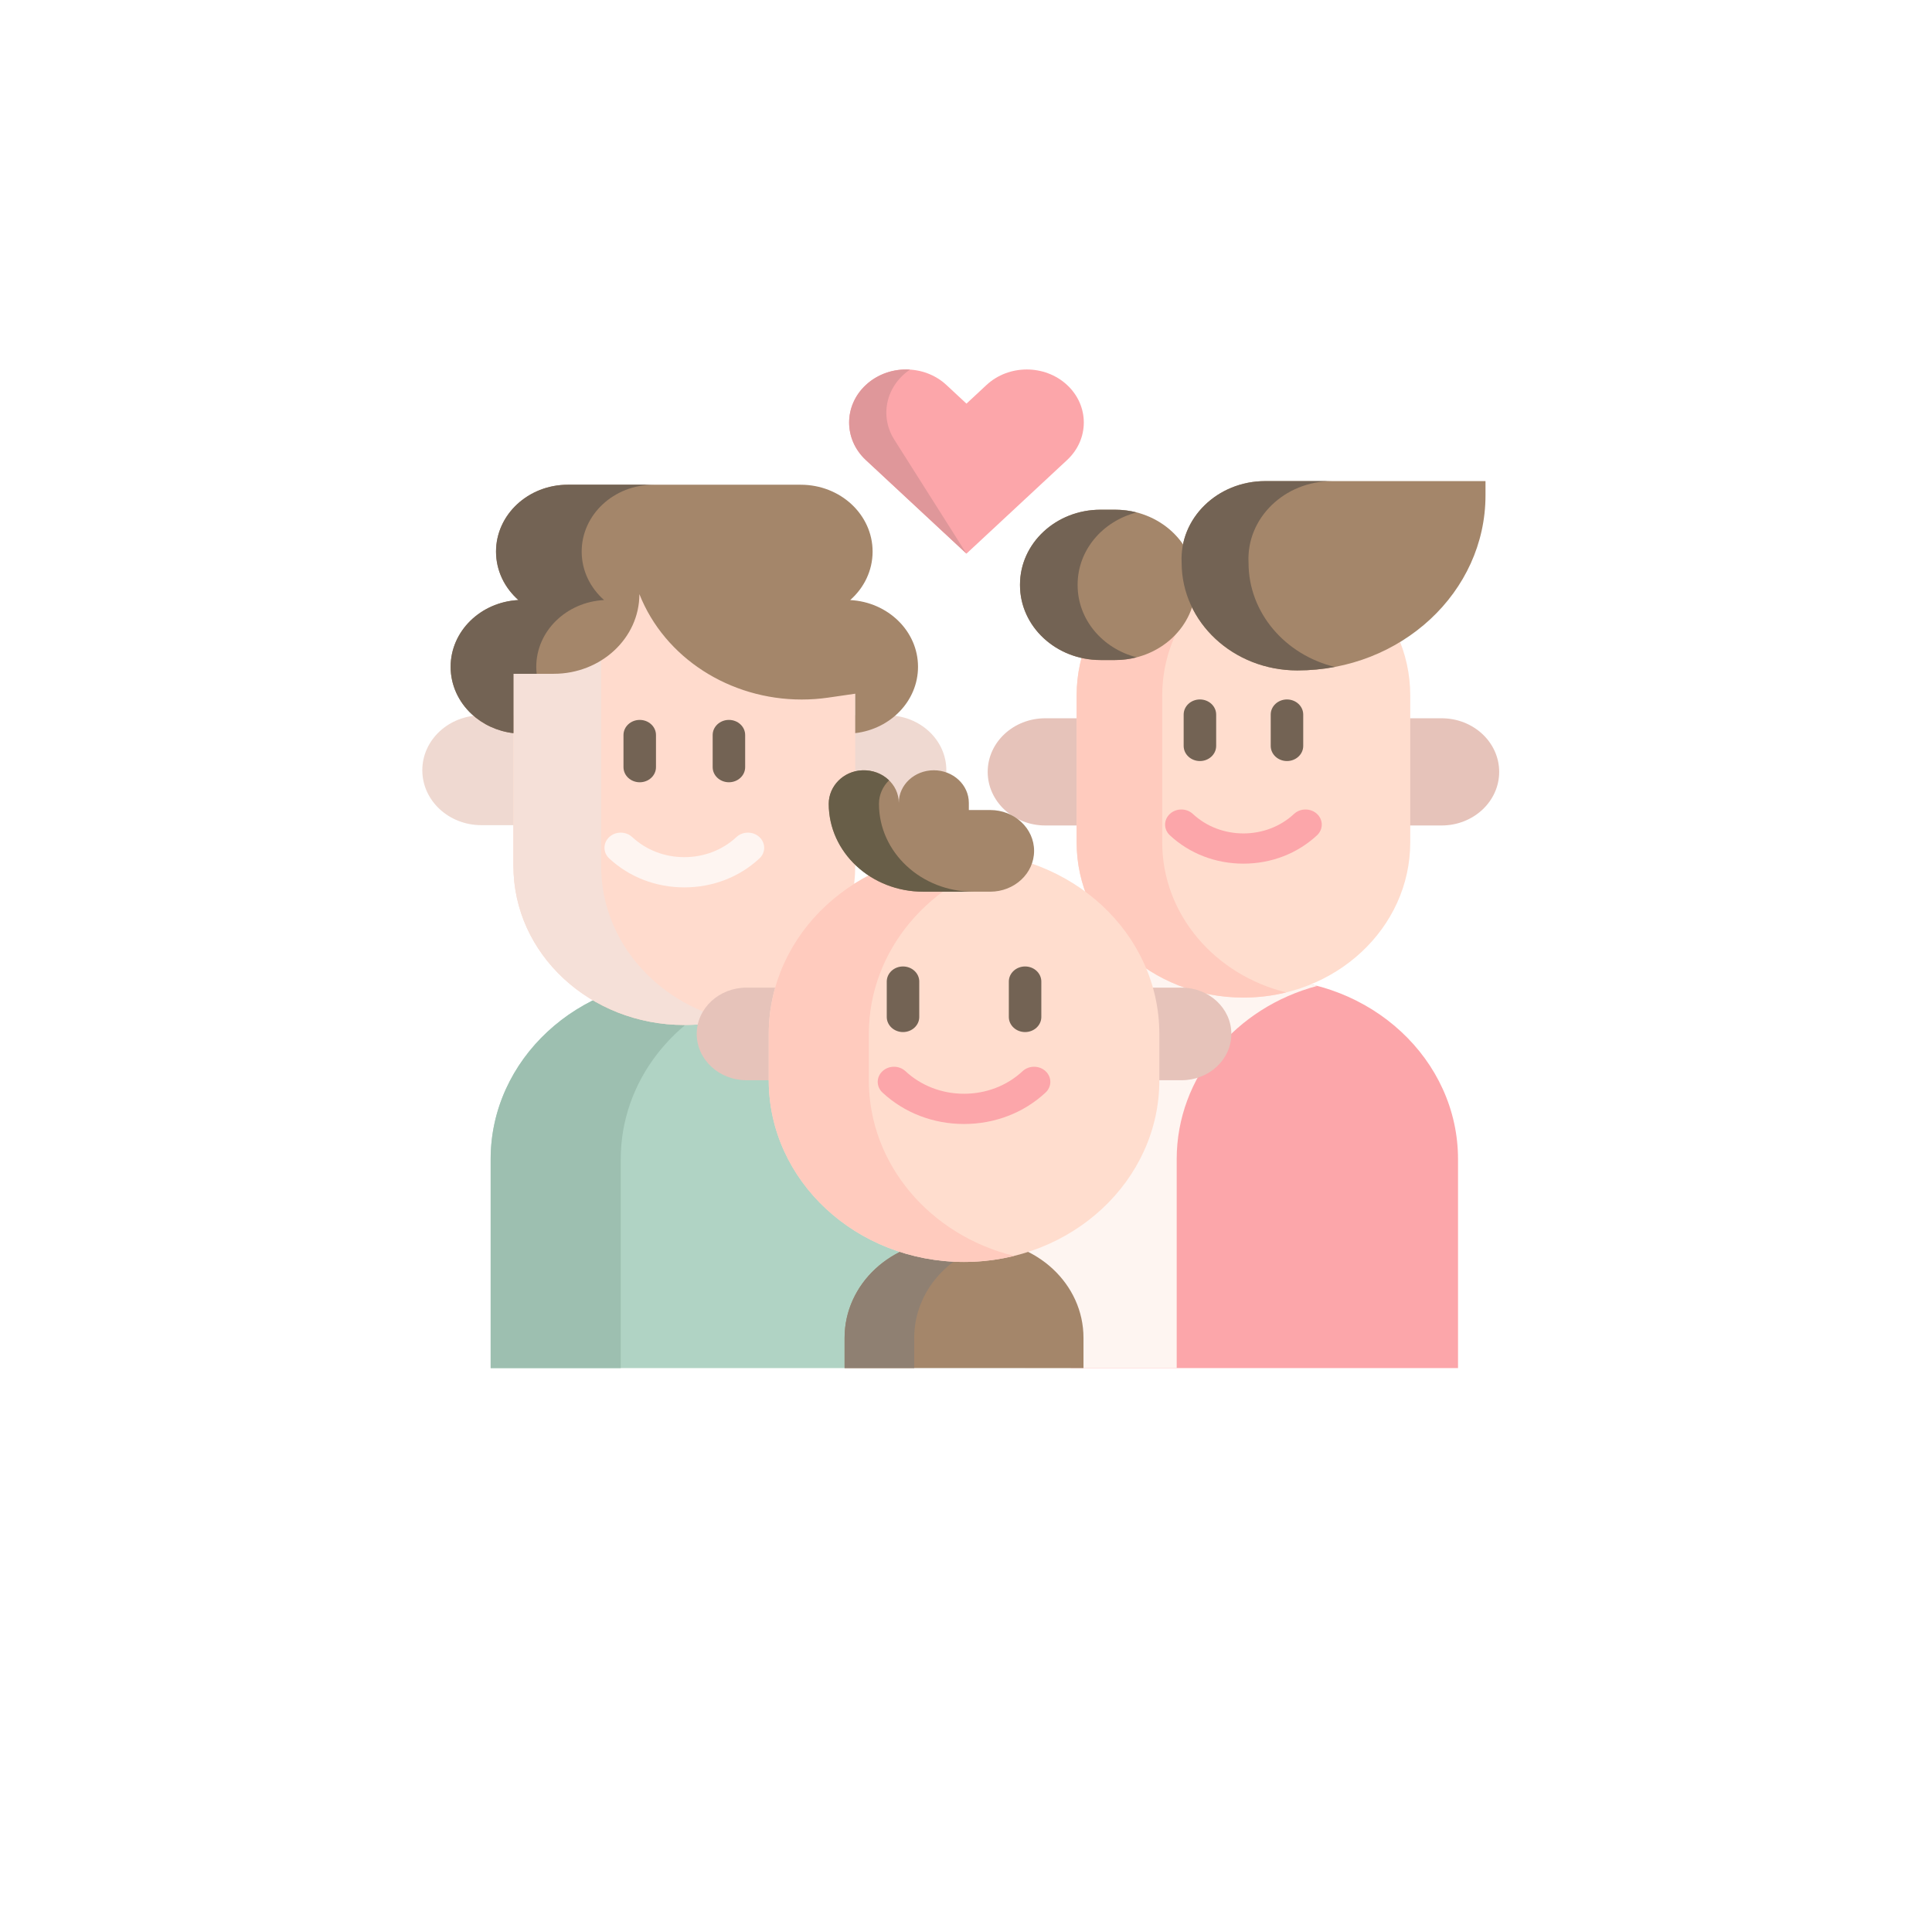 <?xml version="1.0" encoding="UTF-8"?> <svg xmlns="http://www.w3.org/2000/svg" width="183" height="182" viewBox="0 0 183 182" fill="none"> <g filter="url(#filter0_d)"> <circle cx="91.002" cy="87" r="87" fill="white"></circle> </g> <path d="M119.76 92.745C109.628 92.745 101.414 100.387 101.414 109.815V129.599H138.105V109.815C138.105 100.387 129.892 92.745 119.76 92.745Z" fill="#FCA6AA"></path> <path d="M124.78 93.392C117.089 95.424 111.457 102.005 111.457 109.814V129.597H97.088V109.814C97.088 103.443 100.022 90.118 107.017 87.186C110.374 85.778 112.411 92.745 119.761 92.745C121.502 92.745 123.185 92.971 124.78 93.392Z" fill="#FEF5F1"></path> <path d="M136.546 78.197H99.012C95.998 78.197 93.555 75.923 93.555 73.119C93.555 70.314 95.998 68.041 99.012 68.041H136.546C139.56 68.041 142.003 70.314 142.003 73.119C142.003 75.923 139.56 78.197 136.546 78.197Z" fill="#E6C3BA"></path> <path d="M117.779 94.499C109.053 94.499 101.979 87.918 101.979 79.798V65.871C101.979 57.752 109.053 51.17 117.779 51.17C126.505 51.17 133.579 57.752 133.579 65.871V79.798C133.579 87.918 126.505 94.499 117.779 94.499Z" fill="#FFDDCE"></path> <path d="M121.834 94.011C120.54 94.331 119.183 94.5 117.78 94.5C109.052 94.5 101.979 87.918 101.979 79.798V65.872C101.979 57.752 109.052 51.17 117.78 51.17C119.183 51.17 120.54 51.339 121.834 51.658C115.07 53.325 110.087 59.057 110.087 65.872V79.798C110.087 86.612 115.07 92.345 121.834 94.011Z" fill="#FFCBBE"></path> <path d="M117.779 81.813C115.146 81.813 112.671 80.859 110.81 79.127C110.209 78.568 110.209 77.661 110.81 77.102C111.412 76.543 112.386 76.543 112.987 77.102C114.267 78.293 115.969 78.949 117.779 78.949C119.589 78.949 121.291 78.293 122.571 77.102C123.172 76.543 124.146 76.543 124.748 77.102C125.349 77.661 125.349 78.568 124.748 79.127C122.886 80.859 120.411 81.813 117.779 81.813Z" fill="#FCA6AA"></path> <path d="M113.656 72.093C112.806 72.093 112.117 71.452 112.117 70.661V67.691C112.117 66.9 112.806 66.259 113.656 66.259C114.507 66.259 115.196 66.9 115.196 67.691V70.66C115.196 71.452 114.507 72.093 113.656 72.093Z" fill="#736354"></path> <path d="M121.902 72.093C121.052 72.093 120.363 71.452 120.363 70.661V67.691C120.363 66.9 121.052 66.259 121.902 66.259C122.753 66.259 123.442 66.9 123.442 67.691V70.66C123.442 71.452 122.753 72.093 121.902 72.093Z" fill="#736354"></path> <path d="M104.239 48.284H105.627C109.837 48.284 113.25 51.46 113.25 55.377V55.432C113.25 59.349 109.837 62.525 105.627 62.525H104.239C100.028 62.525 96.615 59.349 96.615 55.432V55.377C96.615 51.46 100.028 48.284 104.239 48.284Z" fill="#A4866A"></path> <path d="M107.663 62.266C107.014 62.436 106.331 62.525 105.627 62.525H104.24C100.029 62.525 96.615 59.35 96.615 55.432V55.378C96.615 51.46 100.029 48.286 104.24 48.286H105.627C106.331 48.286 107.014 48.375 107.663 48.545C104.439 49.37 102.073 52.115 102.073 55.378V55.432C102.073 58.695 104.439 61.441 107.663 62.266Z" fill="#736354"></path> <path d="M111.926 53.312C111.926 58.943 116.832 63.508 122.884 63.508C132.727 63.508 140.707 56.083 140.707 46.925V45.573H119.844C115.313 45.573 111.703 49.101 111.926 53.312Z" fill="#A4866A"></path> <path d="M126.44 63.178C125.292 63.395 124.101 63.508 122.883 63.508C116.83 63.508 111.926 58.945 111.926 53.313C111.703 49.102 115.313 45.575 119.845 45.575H126.181C121.65 45.575 118.04 49.102 118.262 53.313C118.262 58.051 121.734 62.033 126.44 63.178Z" fill="#736354"></path> <path d="M64.82 92.745C54.688 92.745 46.475 100.387 46.475 109.815V129.599H80.001L88.385 119.562L83.166 109.815C83.166 100.387 74.952 92.745 64.82 92.745Z" fill="#B0D3C4"></path> <path d="M70.982 93.732C63.88 96.086 58.797 102.396 58.797 109.813V129.598H46.475V109.813C46.475 100.387 54.689 92.744 64.82 92.744C66.982 92.744 69.056 93.091 70.982 93.732Z" fill="#9DBFB0"></path> <path d="M84.047 78.167H45.593C42.505 78.167 40.002 75.838 40.002 72.965C40.002 70.092 42.505 67.763 45.593 67.763H84.047C87.135 67.763 89.638 70.092 89.638 72.965C89.638 75.838 87.135 78.167 84.047 78.167Z" fill="#EFD9D1"></path> <path d="M64.82 97.095C55.88 97.095 48.633 90.352 48.633 82.034V61.1C48.633 52.782 55.88 46.039 64.82 46.039C73.76 46.039 81.008 52.782 81.008 61.1V82.034C81.008 90.352 73.76 97.095 64.82 97.095Z" fill="#FFDBCD"></path> <path d="M68.975 96.595C67.649 96.923 66.26 97.096 64.822 97.096C55.88 97.096 48.633 90.353 48.633 82.033V61.102C48.633 52.782 55.88 46.039 64.822 46.039C66.26 46.039 67.649 46.212 68.975 46.54C62.045 48.247 56.94 54.12 56.94 61.102V82.033C56.94 89.015 62.045 94.888 68.975 96.595Z" fill="#F5E0D8"></path> <path d="M64.82 84.062C62.133 84.062 59.607 83.089 57.707 81.321C57.106 80.762 57.106 79.855 57.707 79.295C58.308 78.736 59.283 78.736 59.884 79.295C61.202 80.522 62.955 81.198 64.82 81.198C66.684 81.198 68.437 80.522 69.755 79.295C70.357 78.736 71.331 78.736 71.932 79.295C72.534 79.855 72.534 80.762 71.932 81.321C70.032 83.089 67.506 84.062 64.82 84.062Z" fill="#FEF5F1"></path> <path d="M60.596 74.104C59.745 74.104 59.057 73.463 59.057 72.672V69.629C59.057 68.838 59.746 68.197 60.596 68.197C61.446 68.197 62.135 68.838 62.135 69.629V72.672C62.135 73.463 61.446 74.104 60.596 74.104Z" fill="#736354"></path> <path d="M69.043 74.103C68.193 74.103 67.504 73.462 67.504 72.671V69.628C67.504 68.837 68.193 68.196 69.043 68.196C69.893 68.196 70.582 68.837 70.582 69.628V72.671C70.582 73.462 69.893 74.103 69.043 74.103Z" fill="#736354"></path> <path d="M86.955 63.167C86.955 66.393 84.363 69.057 81.007 69.45V65.714L78.464 66.083C77.614 66.207 76.769 66.265 75.931 66.265C69.158 66.265 62.961 62.349 60.563 56.28C60.563 60.448 56.931 63.828 52.451 63.828H48.631V69.451C47.093 69.27 45.717 68.614 44.676 67.645C43.446 66.5 42.684 64.916 42.684 63.167C42.684 59.79 45.525 57.03 49.106 56.843C48.455 56.268 47.923 55.571 47.555 54.793C47.189 54.015 46.984 53.156 46.984 52.252C46.984 48.753 50.031 45.918 53.792 45.918H75.846C77.727 45.918 79.428 46.627 80.661 47.772C81.891 48.919 82.653 50.501 82.653 52.252C82.653 54.059 81.837 55.69 80.532 56.843C82.322 56.937 83.927 57.674 85.086 58.809C86.245 59.943 86.955 61.479 86.955 63.167Z" fill="#A4866A"></path> <path d="M55.097 52.252C55.097 53.156 55.301 54.015 55.667 54.793C56.035 55.571 56.567 56.268 57.218 56.843C53.638 57.03 50.796 59.789 50.796 63.167C50.796 63.39 50.809 63.611 50.833 63.828H48.631V69.451C47.093 69.27 45.717 68.614 44.676 67.645C43.446 66.5 42.684 64.916 42.684 63.167C42.684 59.79 45.525 57.03 49.106 56.843C48.455 56.268 47.923 55.571 47.555 54.793C47.189 54.015 46.984 53.156 46.984 52.252C46.984 48.753 50.031 45.918 53.792 45.918H61.904C58.143 45.918 55.097 48.753 55.097 52.252Z" fill="#736354"></path> <path d="M92.709 117.502H89.919C84.441 117.502 80 121.634 80 126.731V129.6H102.628V126.731C102.628 121.634 98.187 117.502 92.709 117.502Z" fill="#A4866A"></path> <path d="M94.613 117.671C90.045 118.497 86.596 122.24 86.596 126.731V129.599H80V126.731C80 121.634 84.442 117.501 89.92 117.501H92.708C93.36 117.501 93.998 117.558 94.613 117.671Z" fill="#8F8072"></path> <path d="M111.919 102.33H70.709C68.105 102.33 65.994 100.366 65.994 97.944C65.994 95.521 68.105 93.557 70.709 93.557H111.919C114.523 93.557 116.634 95.521 116.634 97.944C116.634 100.366 114.523 102.33 111.919 102.33Z" fill="#E6C3BA"></path> <path d="M91.315 119.543C81.099 119.543 72.816 111.837 72.816 102.331V97.956C72.816 88.45 81.099 80.744 91.315 80.744C101.532 80.744 109.814 88.45 109.814 97.956V102.331C109.814 111.837 101.532 119.543 91.315 119.543Z" fill="#FFDDCE"></path> <path d="M96.055 118.972C94.544 119.346 92.954 119.544 91.314 119.544C81.098 119.544 72.816 111.839 72.816 102.331V97.956C72.816 88.451 81.098 80.745 91.314 80.745C92.955 80.745 94.544 80.944 96.055 81.317C88.133 83.264 82.296 89.975 82.296 97.956V102.331C82.296 110.315 88.133 117.026 96.055 118.972Z" fill="#FFCBBE"></path> <path d="M91.313 106.475C88.396 106.475 85.653 105.417 83.589 103.498C82.988 102.938 82.988 102.031 83.59 101.472C84.191 100.913 85.165 100.913 85.766 101.472C87.248 102.851 89.218 103.61 91.313 103.61C93.409 103.61 95.379 102.851 96.86 101.472C97.462 100.913 98.436 100.913 99.037 101.472C99.638 102.031 99.638 102.938 99.037 103.498C96.974 105.417 94.231 106.475 91.313 106.475Z" fill="#FCA6AA"></path> <path d="M85.533 97.767C84.683 97.767 83.994 97.126 83.994 96.335V92.984C83.994 92.193 84.683 91.552 85.533 91.552C86.383 91.552 87.073 92.193 87.073 92.984V96.335C87.073 97.126 86.383 97.767 85.533 97.767Z" fill="#736354"></path> <path d="M97.096 97.767C96.246 97.767 95.557 97.126 95.557 96.335V92.984C95.557 92.193 96.246 91.552 97.096 91.552C97.946 91.552 98.635 92.193 98.635 92.984V96.335C98.635 97.126 97.946 97.767 97.096 97.767Z" fill="#736354"></path> <path d="M87.449 84.469H89.636H91.769H93.793C96.089 84.469 97.95 82.737 97.95 80.601C97.95 78.465 96.089 76.733 93.793 76.733H91.769V76.054C91.769 74.349 90.284 72.967 88.451 72.967C86.619 72.967 85.134 74.349 85.134 76.054C85.134 74.299 83.561 72.887 81.656 72.97C79.871 73.049 78.498 74.479 78.498 76.141C78.498 80.741 82.506 84.469 87.449 84.469Z" fill="#A4866A"></path> <path d="M92.209 84.471H87.451C84.977 84.471 82.741 83.54 81.12 82.031C79.499 80.526 78.498 78.441 78.498 76.141C78.498 74.48 79.871 73.051 81.657 72.972C82.661 72.926 83.575 73.299 84.211 73.919C83.618 74.498 83.256 75.289 83.256 76.141C83.256 78.441 84.257 80.526 85.878 82.031C87.499 83.54 89.735 84.471 92.209 84.471Z" fill="#685E48"></path> <path d="M101.077 36.471C98.968 34.51 95.549 34.51 93.441 36.471L91.544 38.236L89.647 36.471C87.539 34.51 84.12 34.51 82.011 36.471C79.903 38.434 79.903 41.614 82.011 43.577L91.544 52.446L101.077 43.577C103.186 41.614 103.186 38.434 101.077 36.471Z" fill="#FCA6AA"></path> <path d="M91.544 52.446L82.011 43.577C80.956 42.596 80.43 41.31 80.43 40.024C80.43 38.738 80.956 37.452 82.011 36.471C83.159 35.403 84.696 34.916 86.198 35.012C84.751 35.979 83.954 37.517 83.954 39.093C83.954 39.959 84.195 40.837 84.702 41.638L91.544 52.446Z" fill="#DF979A"></path> <defs> <filter id="filter0_d" x="0.002" y="0" width="182" height="182" filterUnits="userSpaceOnUse" color-interpolation-filters="sRGB"> <feFlood flood-opacity="0" result="BackgroundImageFix"></feFlood> <feColorMatrix in="SourceAlpha" type="matrix" values="0 0 0 0 0 0 0 0 0 0 0 0 0 0 0 0 0 0 127 0"></feColorMatrix> <feOffset dy="4"></feOffset> <feGaussianBlur stdDeviation="2"></feGaussianBlur> <feColorMatrix type="matrix" values="0 0 0 0 0 0 0 0 0 0 0 0 0 0 0 0 0 0 0.1 0"></feColorMatrix> <feBlend mode="normal" in2="BackgroundImageFix" result="effect1_dropShadow"></feBlend> <feBlend mode="normal" in="SourceGraphic" in2="effect1_dropShadow" result="shape"></feBlend> </filter> </defs> </svg> 